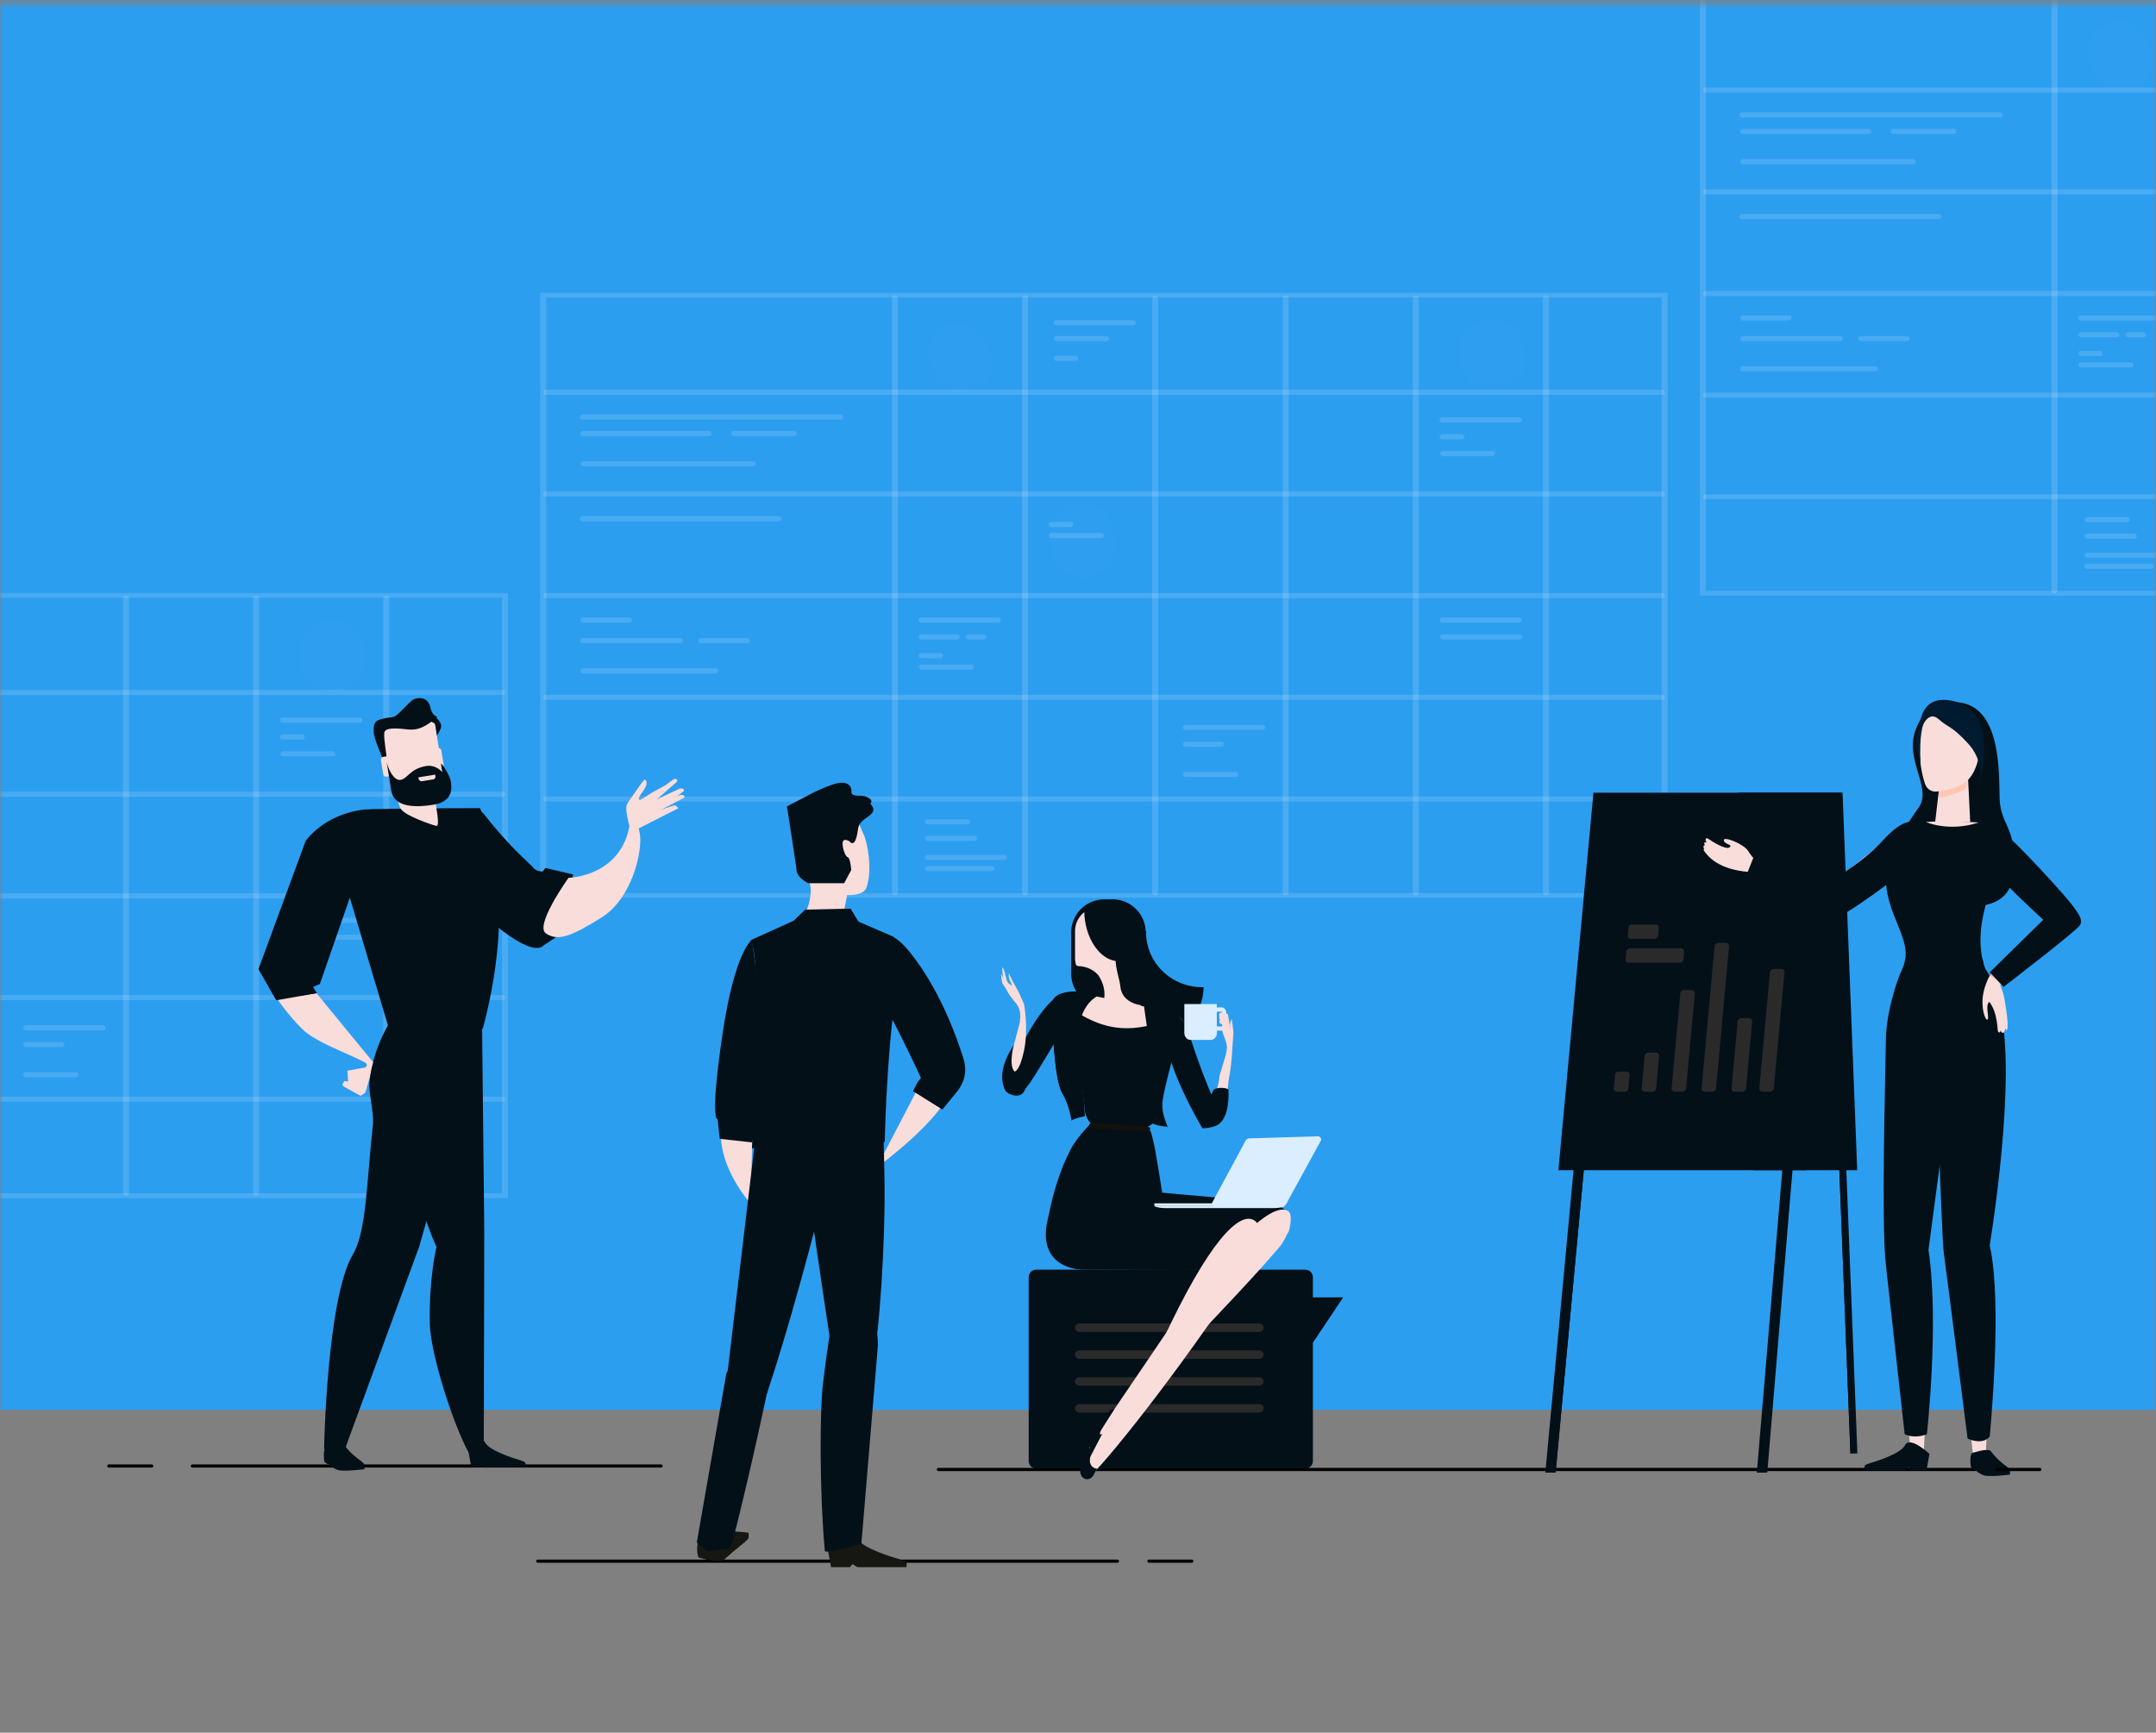 <svg width="362" height="291" fill="none" xmlns="http://www.w3.org/2000/svg">
  <rect width="100%" height="100%" fill="#808080" stroke="none"/>
  <mask id="a" maskUnits="userSpaceOnUse" x="0" y="0" width="362" height="291">
    <path fill="#EAF6FF" d="M0 .523h362v289.91H0z"/>
  </mask>
  <g mask="url(#a)">
    <path d="M-6.232-7h382.72v243.774H-6.232V-7z" fill="#2C9EF0"/>
    <path d="M280.01 150.776H90.704V49.177H280.01v101.599zm-188.293-.8h187.28V49.977H91.717v99.999z" fill="#fff" fill-opacity=".14"/>
    <path d="M150.768 149.897V50.11a.506.506 0 10-1.012 0v99.787a.507.507 0 001.012 0zm21.852 0V50.11a.506.506 0 00-1.013 0v99.787a.507.507 0 001.013 0zm21.851 0V50.11a.507.507 0 00-1.013 0v99.787a.507.507 0 001.013 0zm21.904 0V50.11a.506.506 0 00-1.013 0v99.787a.507.507 0 001.013 0zm21.851 0V50.11a.506.506 0 10-1.012 0v99.787a.507.507 0 001.012 0zm21.851 0V50.11a.506.506 0 00-1.013 0v99.787a.507.507 0 001.013 0z" fill="#fff" fill-opacity=".14"/>
    <path d="M279.103 65.452H91.664a.427.427 0 000 .854h187.439a.427.427 0 100-.854zm0 17.076H91.664a.427.427 0 100 .853h187.439a.427.427 0 100-.853zm0 17.075H91.664a.427.427 0 000 .854h187.439a.427.427 0 100-.854zm0 17.076H91.664a.427.427 0 100 .854h187.439a.427.427 0 000-.854zm0 17.075H91.664a.427.427 0 000 .854h187.439a.427.427 0 100-.854zm-111.494-30.042h-12.95a.427.427 0 000 .854h12.95a.427.427 0 100-.854zm-9.7 5.976h-3.25a.428.428 0 000 .854h3.25a.427.427 0 100-.854zm2.824-3.148h-6.021a.427.427 0 100 .854h6.021a.427.427 0 100-.854zm2.345 5.069h-8.366a.427.427 0 000 .854h8.366a.427.427 0 100-.854zm16.683-23.959h-3.25a.427.427 0 100 .854h3.25a.427.427 0 100-.854zm5.169 1.868h-8.366a.427.427 0 100 .854h8.366a.427.427 0 100-.854zm-19.773 17.022H162.6a.427.427 0 100 .854h2.557a.427.427 0 100-.854zm-24.036-36.926H97.793a.427.427 0 100 .854h43.328a.427.427 0 100-.854zm-22.065 2.775H97.899a.427.427 0 000 .854h21.157a.427.427 0 100-.854zm7.408 5.069H97.899a.427.427 0 100 .854h28.565a.427.427 0 100-.854zm6.876-5.069h-10.125a.427.427 0 100 .854h10.125a.427.427 0 100-.854zm-19.081 34.791h-16.36a.427.427 0 000 .854h16.36a.427.427 0 100-.854zm5.863 5.07H97.899a.427.427 0 100 .854h22.223a.427.427 0 000-.854zm5.383-5.07h-7.78a.427.427 0 000 .854h7.78a.427.427 0 100-.854zm-19.826-3.468h-7.78a.427.427 0 100 .854h7.78a.427.427 0 000-.854zm25.103-17.022H97.793a.427.427 0 100 .854h32.989a.427.427 0 100-.854zm124.339-16.595h-12.95a.427.427 0 100 .853h12.95a.427.427 0 100-.853zm-9.7 2.828h-3.25a.427.427 0 100 .853h3.25a.427.427 0 100-.853zm5.169 2.827h-8.366a.427.427 0 100 .855h8.366a.427.427 0 100-.854zm-38.586 45.998h-12.95a.427.427 0 100 .854h12.95a.427.427 0 000-.854zm-6.929 2.828h-6.021a.427.427 0 100 .854h6.021a.427.427 0 100-.854zm2.345 5.07h-8.366a.427.427 0 100 .853h8.366a.427.427 0 100-.853zm-17.107-75.88h-12.95a.427.427 0 000 .854h12.95a.427.427 0 100-.854zm-9.7 5.976h-3.25a.427.427 0 000 .854h3.25a.427.427 0 100-.854zm5.169-3.308h-8.366a.427.427 0 100 .854h8.366a.427.427 0 100-.854zm69.339 47.278h-12.95a.427.427 0 100 .854h12.95a.427.427 0 100-.854zm.053 2.828h-12.95a.427.427 0 100 .854h12.95a.427.427 0 000-.854zm-92.735 31.056h-6.714a.427.427 0 100 .854h6.714a.427.427 0 100-.854zm6.235 5.977h-12.949a.427.427 0 100 .854h12.949a.427.427 0 000-.854zm-5.063-3.202h-7.886a.427.427 0 100 .854h7.886a.427.427 0 100-.854zm2.932 5.069h-10.818a.427.427 0 000 .854h10.818a.427.427 0 000-.854z" fill="#fff" fill-opacity=".14"/>
    <path opacity=".1" d="M159.478 54.57a4.92 4.92 0 015.713 2.37l.867 1.596a5.017 5.017 0 11-9.046 4.31l-.693-1.678a4.92 4.92 0 013.159-6.599zm22.155 29.867a5.213 5.213 0 015.017 4.124l.432 2.019c.737 3.448-2.037 6.641-5.555 6.393a5.298 5.298 0 01-4.882-4.604l-.266-2.047a5.215 5.215 0 015.254-5.885zm68.068-30.776a5.367 5.367 0 015.988 4.117l.282 1.233a5.43 5.43 0 11-10.679 1.898l-.16-1.254a5.367 5.367 0 014.569-5.994z" fill="#fff" fill-opacity=".14"/>
    <path d="M474.722 100.03H285.416V-1.57h189.306v101.6zm-188.293-.8h187.28v-100h-187.28v100z" fill="#fff" fill-opacity=".14"/>
    <path d="M345.479 99.15V-.636a.506.506 0 10-1.012 0V99.15a.506.506 0 101.012 0z" fill="#fff" fill-opacity=".14"/>
    <path d="M473.814 14.706H286.375a.427.427 0 100 .854h187.439a.427.427 0 100-.854zm0 17.075H286.375a.427.427 0 100 .854h187.439a.427.427 0 100-.854zm0 17.076H286.375a.427.427 0 100 .854h187.439a.427.427 0 100-.854zm0 17.076H286.375a.427.427 0 100 .853h187.439a.427.427 0 100-.853zm0 17.075H286.375a.427.427 0 100 .854h187.439a.427.427 0 100-.854zM362.321 52.966h-12.95a.427.427 0 100 .853h12.95a.427.427 0 100-.853zm-9.7 5.976h-3.25a.427.427 0 100 .854h3.25a.427.427 0 100-.854zm2.824-3.148h-6.021a.427.427 0 100 .854h6.021a.427.427 0 100-.854zm2.345 5.069h-8.366a.427.427 0 100 .854h8.366a.427.427 0 100-.854zm2.078-5.069h-2.557a.427.427 0 100 .854h2.557a.427.427 0 100-.854zm-24.036-36.926h-43.328a.427.427 0 100 .854h43.328a.427.427 0 100-.854zm-22.064 2.775H292.61a.427.427 0 000 .854h21.158a.427.427 0 100-.854zm7.408 5.069H292.61a.427.427 0 000 .854h28.566a.427.427 0 100-.854zm6.875-5.069h-10.125a.427.427 0 100 .854h10.125a.427.427 0 100-.854zm-19.08 34.791H292.61a.427.427 0 000 .854h16.361a.427.427 0 100-.854zm5.863 5.069H292.61a.427.427 0 000 .854h22.224a.427.427 0 000-.854zm5.382-5.069h-7.78a.427.427 0 100 .854h7.78a.427.427 0 100-.854zm-19.825-3.468h-7.781a.427.427 0 000 .853h7.781a.427.427 0 000-.853zm25.102-17.022h-32.989a.427.427 0 100 .853h32.989a.427.427 0 100-.853zM357.15 86.85h-6.714a.427.427 0 100 .854h6.714a.427.427 0 100-.854zm6.235 5.976h-12.949a.427.427 0 100 .854h12.949a.427.427 0 100-.854zm-5.063-3.201h-7.886a.427.427 0 100 .853h7.886a.427.427 0 100-.853zm2.932 5.069h-10.818a.427.427 0 100 .854h10.818a.427.427 0 000-.854z" fill="#fff" fill-opacity=".14"/>
    <path opacity=".1" d="M354.19 3.823a4.92 4.92 0 015.713 2.371l.867 1.595a5.017 5.017 0 11-9.046 4.31l-.693-1.677a4.92 4.92 0 013.159-6.599z" fill="#fff" fill-opacity=".14"/>
    <path d="M85.299 201.203h-189.306v-101.6H85.299v101.6zm-188.293-.801h187.28v-99.998h-187.28v99.998z" fill="#fff" fill-opacity=".14"/>
    <path d="M21.664 200.323v-99.787a.506.506 0 00-1.013 0v99.787a.506.506 0 101.013 0zm21.852 0v-99.787a.506.506 0 00-1.013 0v99.787a.506.506 0 101.013 0zm21.85 0v-99.787a.506.506 0 00-1.013 0v99.787a.506.506 0 101.013 0z" fill="#fff" fill-opacity=".14"/>
    <path d="M84.392 115.878h-187.439a.427.427 0 100 .854h187.44a.427.427 0 100-.854zm0 17.076h-187.439a.427.427 0 100 .854h187.44a.427.427 0 100-.854zm0 17.075h-187.439a.427.427 0 100 .854h187.44a.427.427 0 100-.854zm0 17.076h-187.439a.427.427 0 100 .854h187.44a.427.427 0 100-.854zm0 17.075h-187.439a.427.427 0 000 .854h187.44a.427.427 0 100-.854zM60.41 120.521H47.46a.427.427 0 100 .853h12.95a.427.427 0 100-.853zm-9.7 2.828h-3.25a.427.427 0 100 .853h3.25a.427.427 0 100-.853zm5.17 2.828h-8.367a.427.427 0 100 .854h8.366a.428.428 0 000-.854zm-38.586 45.997H4.344a.427.427 0 100 .854h12.95a.427.427 0 100-.854zm-6.929 2.828H4.344a.427.427 0 100 .854h6.021a.427.427 0 100-.854zm2.345 5.07H4.344a.427.427 0 100 .853h8.366a.427.427 0 100-.853zm47.7-25.934H47.46a.427.427 0 100 .854h12.95a.427.427 0 100-.854zm.053 2.828h-12.95a.427.427 0 100 .854h12.95a.427.427 0 100-.854z" fill="#fff" fill-opacity=".14"/>
    <path opacity=".1" d="M54.99 104.087a5.368 5.368 0 015.988 4.117l.282 1.233a5.43 5.43 0 11-10.679 1.898l-.16-1.254a5.367 5.367 0 014.569-5.994z" fill="#fff" fill-opacity=".14"/>
    <path d="M90.3 262.186h97.317m-155.31-15.98h78.69m81.909 15.98h7.198m-181.829-15.98h7.198m132.078.582h174.085" stroke="#000" stroke-width=".532" stroke-linecap="round"/>
    <path d="M306.799 144.398l1.054-2.927 4.01 102.627h-1.171l-3.893-99.7z" fill="#041018"/>
    <path d="M311.189 244.099h-.498l-3.893-99.7.439-1.201 3.952 100.901z" fill="#041018"/>
    <path d="M292.176 133.395h16.943l2.438 62.871h-16.914l-2.467-62.871z" fill="#041018" stroke="#041018" stroke-width=".532"/>
    <path d="M266.93 185.76l-1.551-1.815-5.913 63.373h1.727l5.737-61.558z" fill="#041018"/>
    <path d="M260.49 247.318h.703l5.737-61.558-.644-.761-5.796 62.319zm41.376-61.558l-1.551-1.815-5.338 63.373h1.756l5.133-61.558z" fill="#041018"/>
    <path d="M303.286 196.532h-41.625l5.884-63.403h41.624l-5.883 63.403z" fill="#041018"/>
    <rect width="5.09" height="2.436" rx=".532" transform="matrix(1 0 -.091 .996 273.48 155.251)" fill="#2A2A2A"/>
    <rect width="9.701" height="2.436" rx=".532" transform="matrix(1 0 -.091 .996 273.115 159.262)" fill="#2A2A2A"/>
    <rect width="12.392" height="2.434" rx=".532" transform="matrix(.091 -.996 -1 0 293.113 183.342)" fill="#2A2A2A"/>
    <rect width="17.131" height="2.434" rx=".532" transform="matrix(.091 -.996 -1 0 283.054 183.342)" fill="#2A2A2A"/>
    <rect width="25.068" height="2.434" rx=".532" transform="matrix(.091 -.996 -1 0 288.083 183.342)" fill="#2A2A2A"/>
    <rect width="20.685" height="2.434" rx=".532" transform="matrix(.091 -.996 -1 0 297.782 183.342)" fill="#2A2A2A"/>
    <rect width="6.587" height="2.434" rx=".532" transform="matrix(.091 -.996 -1 0 278.023 183.342)" fill="#2A2A2A"/>
    <rect width="3.388" height="2.434" rx=".532" transform="matrix(.091 -.996 -1 0 273.354 183.342)" fill="#2A2A2A"/>
    <path d="M61.117 245.836c.199.256.057.909.057.909s-3.323.426-4.403.142c-.284-.056-.738-.341-1.193-.596-.085-.057-.199-.313-.284-.37-.142-.085-.199.057-.312-.028-.284-.199-.511-.369-.511-.369-.285-1.676.113-2.358.113-2.358s2.84-1.051 3.352-.313c1.25 1.705 2.783 2.443 3.181 2.983zm17.526-2.159l.483 2.699h1.306s.142-.398.37-.398c.198 0 .425.398.681.398h6.704s.113-.568-.029-.767c-.085-.114-.511-.284-.795-.369-1.364-.398-5.255-1.648-5.937-3.012-.823-1.648-2.783 1.449-2.783 1.449z" fill="#041018"/>
    <path d="M60.55 184.045l-2.784-1.534-.313-.341.37-.625.624.085-.113-1.818 2.897-.511 1.505-.682-1.391 4.886" fill="#F8DDDB"/>
    <path d="M73.389 139.982s-3.096 3.437 6.476 12.472c9.573 9.034 11.305 6.392 11.305 6.392l2.898-1.932 2.158-10.057-4.63-1.08-.51.597s-.995.085-1.506-.597c-.512-.71-3.665-3.096-8.238-8.949-2.073-2.727-7.357 2.5-7.953 3.154z" fill="#041018"/>
    <path d="M95.459 147.425s9.658-.17 10.425-10.227c.227-2.983.994-.086 1.533 2.755.54 2.841-1.249 10.91-6.391 14.12-5.17 3.239-7.356 4.034-9.345 2.699-2.017-1.279 3.778-9.347 3.778-9.347z" fill="#F8DDDB"/>
    <path d="M81.228 243.677s-1.505 2.159-2.613.142c-2.528-4.687-6.306-16.25-6.448-21.534-.17-7.557 1.108-12.813 1.108-12.813l8.038-2.614-.085 36.819z" fill="#041018"/>
    <path d="M80.944 172.255l.369 34.603-7.329 4.034s-4.402-8.267-4.942-18.807c-.227-4.489-.34-14.517 2.159-17.926 3.408-4.603 9.743-1.904 9.743-1.904z" fill="#041018"/>
    <path d="M78.274 172.255l-1.193 11.989-3.238 12.983-3.465 12.16-12.356 33.693-3.608.285s.454-25.313 4.829-32.672c2.33-3.892 2.33-12.557 3.38-21.903.199-1.677-.767-5.483-.596-7.018.596-6.051 3.72-10.568 3.72-10.568l12.527 1.051z" fill="#041018"/>
    <path d="M81.057 172.795l-15.85-.341-6.76-22.671s-4.403-13.693 4.034-13.892c8.407-.171 18.094-.171 18.094-.171s6.959 12.785.482 37.075z" fill="#041018"/>
    <path d="M52.624 166.175l10.027 12.217s-.37 1.789-1.165.823c-.085-.113.398-.483-.227-.795-2.471-1.335-8.266-3.409-10.396-5.483-2.812-2.727-4.829-5.938-4.829-5.938l6.59-.824z" fill="#F8DDDB"/>
    <path d="M72.45 138.902s7.385 12.728 5.284 26.79c-.17 1.108-1.478 1.904-1.478 1.904l-1.817-1.591s.142-15.909-1.989-27.103zm-.255-.341l-.397 2.813-4.83-4.546v-.71l5.227 2.443zm1.506-1.818l.852 3.665-2.13-1.847 1.278-1.818zm14.287 12.415l1.25-2.273.568-.88c.511.454 1.278.369 1.278.369l-1.25 1.506-1.136 2.045-.653 3.125-.057-3.892zm-28.774.227l-5.51 15.881-1.194.483.654 1.051-6.789 1.194-2.982-5.228 7.925-21.534s3.067-4.517 9.913-5.284c4.97-.54-1.62 12.102-2.017 13.437z" fill="#041018"/>
    <path d="M45.977 164.272s4.63.881 7.073 1.25l-.51.199.652 1.051-2.357.398-3.437.085-.54-1.278.994-.256-1.874-1.449z" fill="#041018"/>
    <path d="M66.372 132.709c.17.881.511 2.216.852 3.011.54 1.222 5.312 2.813 6.022 2.983.739.171-.17-3.693-.17-4.574 0-.681-.426-.454.085-1.42h-6.789z" fill="#F8DDDB"/>
    <path d="M74.495 130.749a1.421 1.421 0 01-1.136 1.591l-6.136.994c-.738.114-1.449-.398-1.59-1.136l-1.45-9.091a1.42 1.42 0 011.137-1.591l6.135-.995a1.404 1.404 0 011.591 1.137l1.449 9.091z" fill="#F8DDDB"/>
    <path d="M73.36 123.533s.68-1.023.738-1.563c.028-.284-.398-1.278-1.136-1.562-.739-.284-1.193.539-1.193.539s1.193.427 1.278.654c.085.227.312 1.932.312 1.932z" fill="#041018"/>
    <path d="M64.212 127.283s-1.477-3.353-1.477-4.404c0-1.051 0-1.79 1.25-2.102 1.847-.483 1.932-.085 2.755-.796.824-.71 2.244-2.358 2.784-2.556.91-.37 2.415-.313 2.755 1.448.256 1.307 1.108 1.478 1.108 1.535-.057.17-.37.369-.909.767-1.562 1.136-2.556 1.448-3.92 1.335-1.363-.142-3.92-.483-4.033.54-.142 1.022.454 3.949.37 4.204-.114.228-.427.171-.683.029z" fill="#041018"/>
    <path d="M66.598 129.698a.501.501 0 01-.37.539l-1.334.199a.5.5 0 01-.54-.369l-.398-2.415a.502.502 0 01.37-.54l1.335-.199a.502.502 0 01.54.37l.397 2.415zm7.896-1.279a.502.502 0 01-.369.54l-1.335.199a.502.502 0 01-.54-.37l-.397-2.414a.502.502 0 01.369-.54l1.335-.199a.502.502 0 01.54.369l.397 2.415z" fill="#F8DDDB"/>
    <path d="M64.922 127.993s.568 3.579.767 4.773c.17 1.079.994 3.38 7.073 2.386 3.607-.568 3.039-3.21 2.897-4.091-.114-.653-1.165-2.528-1.62-2.841-.028 0 .228 1.477.228 1.477s-.994-1.306-2.698-1.051c-2.756.455-3.125 2.159-4.346 2.33-.91.142-1.875-1.279-2.301-2.983z" fill="#041018"/>
    <path d="M70.83 131.203l1.903-.312a.442.442 0 00.37-.54l-.03-.256-2.811.455.028.255a.515.515 0 00.54.398zm34.91 7.699s-.909-3.096-.455-3.864c.483-.767 2.386-3.466 2.386-3.466l.54-.653s.994.256-.312 2.046c-1.307 1.789-.228 1.306-.228 1.306l1.762-1.136 2.244-1.222.937-.681s.511-.427.71-.427c.568.029.341.483.341.483l-3.409 2.983 3.835-1.818s.54-.142.682.114c.142.227 0 .312 0 .312l-3.892 3.154 2.074-.71s.511-.142.681.113c.199.256.256.313.256.313l-7.669 3.892-.483-.739z" fill="#F8DDDB"/>
    <path d="M110.796 134.897l2.784-1.108s.596-.313.965-.284c.426.028.398.426.398.426l-4.033 2.13-.114-1.164z" fill="#F8DDDB"/>
    <path d="M219.162 213.231c.71 0 1.278.568 1.278 1.279v3.38h5.084l-5.084 7.614v19.858c0 .711-.568 1.279-1.278 1.279h-45.164c-.71 0-1.278-.568-1.278-1.279V214.51c0-.711.568-1.279 1.278-1.279h45.164z" fill="#041018"/>
    <path d="M211.436 222.265h-30.223a.71.71 0 000 1.421h30.223a.71.71 0 000-1.421zm.001 4.517h-30.223a.71.71 0 000 1.421h30.223a.71.71 0 000-1.421zm0 4.518h-30.223a.71.71 0 000 1.42h30.223a.71.71 0 000-1.42zm0 4.517h-30.223a.71.71 0 000 1.42h30.223a.71.71 0 000-1.42z" fill="#2A2A2A"/>
    <path d="M179.85 163.514a5.576 5.576 0 005.567 5.568l1.392-2.642c3.068 0 5.567-4.63 5.567-7.727v-2.102a5.577 5.577 0 00-5.567-5.569h-1.392a5.577 5.577 0 00-5.567 5.569v6.903z" fill="#041018"/>
    <path d="M191.268 156.469a8.013 8.013 0 011.165-.086c0 .483 0 .966.085 1.449.682 4.716 4.829 8.069 9.573 7.955-.086 4.517-3.466 8.438-8.153 9.119-5.198.739-9.998-2.784-10.708-7.869-.767-5.085 2.84-9.801 8.038-10.568z" fill="#041018"/>
    <path d="M182.065 153.201c0 .512.057 1.052.142 1.563.568 3.58 2.727 6.307 5.113 6.619.085 1.62.653 3.04.795 4.319.313 2.812 3.409 3.096 3.409 3.096.398 2.5-9.43 5.966-9.232 5.569.199-.398 2.301-3.353 2.983-6.052.483-1.875-.142-3.437-.852-4.517-1.335-1.562-3.267-1.534-3.267-1.534-.199 0-.341-.085-.483-.199a4.005 4.005 0 01-.17-1.165v-4.574c.028-1.278.625-2.414 1.562-3.125z" fill="#F8DDDB"/>
    <path d="M176.015 204.424c0-.028-.028-.057-.028-.085l.057-.057c.766-3.949 1.931-7.784 3.721-11.25 1.278-2.443 3.834-4.773 4.942-5.938 2.897 1.591 5.766.852 8.493 2.898.341 1.108.625 2.329.852 3.665.398 2.358.767 4.574 1.08 6.648 4.204.397 14.6 1.193 18.52 1.96 2.329.54 2.442 1.449 2.812 1.733-.199 3.778-3.267 5.909-5.142 8.949-.34.54-25.337.284-29.484.284-2.187 0-7.811-1.278-5.823-8.807z" fill="#041018"/>
    <path d="M214.872 209.367c.681-.795 1.051-1.789 1.562-2.67.398-1.705.398-2.841-.085-3.239-1.847-1.505-8.124 1.648-23.889 25.313-3.437 5.142-11.049 16.023-9.288 14.234 26.132-27.047 28.263-29.66 31.7-33.638z" fill="#F8DDDB"/>
    <path d="M183.173 241.811l2.784-4.489c.284-.454.71-.653 1.136-.653l-2.159 3.438c-.426.653-.312 1.562.227 2.017a.98.98 0 00.597.227l-.654 1.023c-.426.653-1.193.852-1.732.397-.512-.397-.625-1.278-.199-1.96z" fill="#041018"/>
    <path d="M193.114 183.088l5.113-7.897c1.506-2.358.625-4.716-1.988-5.285l-14.799-3.125c-1.648-.199-4.261 2.159-3.693 4.944l3.125 9.119 12.242 2.244z" fill="#F8DDDB"/>
    <path d="M195.331 171.071c-.398 7.046 6.561 18.41 6.561 18.41s2.642.028 2.898-1.165c.312-1.534-1.989-4.773-4.914-14.035-1.818-5.767-4.46-4.375-4.545-3.21zm-17.498-4.034c-5.227 3.778-8.834 14.574-8.834 14.574s1.165 2.585 2.216 2.074c1.306-.654 2.925-3.75 7.442-11.165 2.812-4.574.056-6.108-.824-5.483zm4.318 19.461c.029 1.051 1.108 2.755 1.932 2.755l7.783.256c.795-.028 2.727-1.307 2.727-2.386l-.086-3.552c-.028-1.051-.681-1.903-1.477-1.875l-10.083-2.414c-.796.028-1.449.88-1.421 1.931l.625 5.285z" fill="#041018"/>
    <path d="M193.087 189.85c0 .113-.568.17-1.25.142l-7.726-.483c-.682-.028-1.221-.171-1.221-.284l.028-.426c0-.114.568-.171 1.25-.142l7.726.483c.682.028 1.221.17 1.221.284l-.028.426z" fill="#15100C"/>
    <path d="M179.424 170.815c.142-.511.313-.994.54-1.392 7.186 5.086 12.271 2.927 15.935 2.074l.085.682c.142 2.529-.056 5.057.057 7.585.085 2.018-2.727 3.779-4.09 3.836-5.085.227-6.221-.085-11.106-1.392-1.307-.341-3.75-2.472-3.239-4.347.597-2.358 1.222-4.688 1.818-7.046z" fill="#041018"/>
    <path d="M192.064 168.855s5.312-.17 6.221 2.387c.937 2.528-1.335 6.25-1.335 6.25s-1.335 4.716-1.733 7.273c-.369 2.557 1.25 4.971.738 4.488-.113-.113-1.306.029-3.209-.88-1.904-.909-.853-4.375-.654-5.512.199-1.136 1.136-6.648.909-7.557-.17-.937-.937-6.449-.937-6.449zm-15.395 1.591s-.398-2.131.454-2.955c1.279-1.25 4.403-1.079 5.397-.767.994.285 1.676.625 1.676.625s-3.522 1.421-3.38 8.694c.028 1.25.341 3.778.767 5.71s.568 5.711.568 5.711-2.102.426-2.187.738c-.085.313-.227-2.244-1.648-4.687-1.42-2.444-1.647-13.069-1.647-13.069z" fill="#041018"/>
    <path d="M181.298 166.526c-1.96 1.619-3.153 3.011-2.84 11.477.057 1.364-.029 3.892.255 6.222-.113-.227-.255-.483-.397-.739-1.42-2.443-1.648-13.04-1.648-13.04s-.255-1.903.625-2.756c.938-.88 2.67-1.25 4.005-1.164z" fill="#041018"/>
    <path d="M210.499 211.1c.54-.852.71-1.903 1.051-2.812.085-1.705-.227-2.699-.682-3.125-2.13-1.932-6.789 1.647-14.316 17.159-3.806 7.813-6.675 14.603-11.816 18.779-.739.625-1.136 1.222-1.364 1.932-.738 2.216-.426 4.943-.312 4.858 3.579-3.296 17.384-20.881 27.439-36.791z" fill="#F8DDDB"/>
    <path d="M181.554 246.271l2.414-4.687c.228-.455.654-.71 1.08-.739l-1.875 3.608c-.369.71-.199 1.591.398 1.989a.842.842 0 00.625.17l-.568 1.08c-.37.71-1.137.937-1.705.54-.539-.37-.71-1.25-.369-1.961zm-12.755-63.126c-1.874-3.665 1.875-8.239 1.875-8.239s1.278.114 1.761.796c.625.852.455 2.642-.199 6.761-.426 2.557-3.124 1.307-3.437.682z" fill="#041018"/>
    <path d="M170.334 179.963s.852.057 1.59-3.466c.767-3.522.057-7.642.057-7.642l-1.818 6.904s-.824 3.096.171 4.204z" fill="#F8DDDB"/>
    <path d="M171.982 168.855c-.029-.341-.313-.738-.483-1.193-.284-.767-.881-1.847-1.279-2.529-.454-.795-.823-1.704-.823-1.676-.171.938.341 1.421.454 1.847.085.426.114.256-.511-.171-.341-.255-.483-1.278-.682-1.931-.142-.569-.369-.767-.369-.767s-.029.909.142 1.789c.227 1.08.653 2.216.795 2.444.256.426.824 1.221 1.449 1.931.199.228.852 1.364.568 2.728-.142.738.852-.995.739-2.472z" fill="#F8DDDB"/>
    <path d="M169.368 166.696s-1.022-1.364-1.108-1.676c-.056-.227-.198-1.392-.198-1.392s.426.454.482.937c.086.426.824 2.131.824 2.131z" fill="#F8DDDB"/>
    <path d="M215.669 202.094h-21.844v.455h21.844v-.455z" fill="#DAEEFF"/>
    <path d="M203.482 202.066c0 .341.256.625.54.625h11.192c.312 0 .71-.227 1.079-1.108l5.539-10.114c0-.426-.341-.71-.653-.625l-11.504.341c-.313.057-.568.313-.739.767l-5.454 10.114z" fill="#DAEEFF"/>
    <path d="M204.818 202.549h-11.049c.397.199 1.051.341 1.789.341h18.406c.739 0 1.392-.142 1.79-.341h-10.936zm.312-33.353h-.824v-.568h-5.453v4.829c0 .654.454 1.194 1.051 1.194h3.38c.568 0 1.051-.54 1.051-1.194v-.369h.823c.398 0 .739-.369.739-.852v-2.216c-.028-.455-.369-.824-.767-.824zm.114 3.04c0 .085-.057.142-.114.142h-.824v-2.472h.824c.057 0 .114.057.114.142v2.188z" fill="#DAEEFF"/>
    <path d="M204.819 180.503c.483-1.846 1.307-3.75 1.165-4.858-.228-1.562-1.023-2.273-.739-3.352.029-.114.029-.227.057-.369.028-.313.142-.682.142-.796 0-.142-.057-.568.028-.426.796 1.449 1.534 3.153 1.534 3.551 0 .824-.255 5.341-.71 7.017-.483 1.875-2.13 1.733-1.477-.767z" fill="#F8DDDB"/>
    <path d="M206.296 175.333s.369.17.511-.114c.227-.455.284-1.477.284-1.818 0-.398-.284-2.301-.284-2.301s-.369.625-.255 1.392c.142 1.079-.256 2.841-.256 2.841z" fill="#F8DDDB"/>
    <path d="M206.04 184.253a21.428 21.428 0 01-1.847-.852c1.307-4.83 2.642-8.864 2.642-8.864l-.795 9.716zm.597-11.278l-.483-2.699-1.051-.256-.369.17-.057.285s.142.17.113.17c-.142 0-.113.455.029.455 0 0-.114.539-.085.625.085.227.511.17.681.653.171.483-.085 1.023.171 1.051.284.057 1.051-.454 1.051-.454z" fill="#F8DDDB"/>
    <path d="M206.266 183.032c-.057-.398-2.329-.54-2.585.17l-.256.511s-2.073 4.603.398 5.427c0 .028 2.67-.171 2.443-6.108z" fill="#041018"/>
    <path d="M125.598 258.45c.227-.284.057-1.051.057-1.051s-4.204-.483-5.568-.142c-.341.085-.937.398-1.505.71-.086.057-.256.37-.341.426-.171.114-.256-.056-.398.029-.369.227-.653.426-.653.454-.369 1.932.113 2.699.113 2.699s3.466 1.08 4.261.37c2.017-1.847 3.522-2.87 4.034-3.495zm13.35 1.591l.597 3.154h3.209s.171-.455.455-.455c.227 0 .511.455.824.455h8.152s.142-.654-.028-.881c-.086-.114-.625-.313-.995-.426-1.647-.455-6.391-1.904-7.215-3.495-.994-1.96-4.999 1.648-4.999 1.648z" fill="#161711"/>
    <path d="M141.476 154.13l.767-3.807s2.698.199 3.238-1.25c1.051-2.926.17-7.586-.455-8.892-1.818-3.722-2.585-10.256-11.106-5.057-3.238 1.96 1.761 11.534 2.13 13.608.37 2.074-.738 4.46-.738 4.46l1.988 1.506 4.176-.568zm-15.14 36.023l-.284 12.018s-4.516-5.001-4.97-10.654c-.427-5.682 4.97-1.79 5.254-1.364z" fill="#F8DDDB"/>
    <path d="M131.421 214.898s1.25.54-2.415 17.983c-2.641 12.557-4.914 21.762-5.965 25.91-.397 1.619-.88 1.335-.88 1.335l-3.494.398-1.676-1.449 4.971-28.467 9.459-15.71z" fill="#041018"/>
    <path d="M154.344 182.341l-7.158 13.75s13.691-9.915 12.839-15.341c-.881-5.455-5.681 1.591-5.681 1.591z" fill="#F8DDDB"/>
    <path d="M126.251 157.851s-2.898 1.79-5 16.222c-2.102 14.432-.767 13.893-.767 13.893l.37 3.295 5.425.597 2.926-12.472-2.954-21.535z" fill="#041018"/>
    <path d="M139.602 195.352s-8.011 33.24-14.317 48.126c-3.692 8.722-3.721-8.011-3.721-8.011l5.738-48.268 16.759-.824c-.028.028-1.931.596-4.459 8.977z" fill="#041018"/>
    <path d="M133.778 186.488s6.051 43.013 6.704 44.973c2.159 6.563 5.482-2.046 6.249-4.233.767-2.188 2.017-18.381 1.761-30.228l-.256-11.818-14.458 1.306z" fill="#041018"/>
    <path d="M139.857 220.694s-.909 5.142-1.676 11.676c-.568 4.801-.568 18.552.313 28.097.057.597 6.135-1.193 6.135-1.193s2.216-26.733 2.727-32.728c.483-5.937-3.692-10.142-7.499-5.852zM126.08 157.88l7.158-3.239 1.96-1.875 7.613-.17 1.335 2.187 5.908 2.557s1.448 2.301.199 10.796c-1.392 9.403-1.705 23.637-1.705 23.637l-22.297 1.079c-.029-.028 1.903-30.398-.171-34.972z" fill="#041018"/>
    <path d="M148.151 157.34s1.335-1.477 4.573 2.529c5.511 6.846 8.181 15.369 8.749 16.989.568 1.647 1.307 3.977-.966 6.704a224.277 224.277 0 00-2.272 2.784l-4.943-3.096.767-1.477.568-.739s-2.67-5.853-5.51-11.165c-2.869-5.228-.966-12.529-.966-12.529zm-5.539-16.051s-.966-.597-1.108.142c-.142.738.37 2.358.824 2.528.455.142.597 2.159.597 2.159l-1.193 2.216h-5.994s-1.846-.824-1.988-2.159c-.142-1.335-1.619-10.739-1.619-10.739l4.232-2.216s2.216-1.108 3.778-1.562c2.386-.682 2.897.596 2.812 1.25-.085.653.653.738 1.619.738s2.159.739 1.619 1.194c-.227.17.739.767.37 1.477-.54 1.023-2.358 1.335-2.5 2.983-.114.71-.426 3.153-1.449 1.989zm183.92-23.221s-2.894-.559-4.859 4.432c-1.965 4.99 2.68 9.755.576 12.961-2.109 3.206-6.109 8.052-3.786 11.92 2.322 3.862 18.247 8.593 19.434.103 1.182-8.495-2.046-8.506-2.155-13.548-.11-5.048.19-17.445-9.21-15.868z" fill="#041018"/>
    <path d="M326.324 172.895l-3.049 37.037v-.333s.553 6.935.588 8.886c.115 6.521-.836 24.997-.836 24.997l-2.202.144-3.798-33.676-.006-.046.006-.294.502-37.233 8.795.518zm9.417.892l-2.058 36.439v-.334s.553 6.936.588 8.887c.115 6.521-.836 24.996-.836 24.996l-2.201.144-3.799-33.676-.005-.046.005-.293.502-37.233 7.804 1.116z" fill="#F8DDDB"/>
    <path d="M319.148 163.289s-2.455 5.86-2.507 11.466c-.052 5.605-.807 30.32 0 37.629.807 7.31 3.158 28.479 3.158 28.479s1.539.858 3.735 0c0 0 2.092-18.803.265-30.948l5.078-38.257.668-7.885-10.397-.484z" fill="#041018"/>
    <path d="M324.871 170.668s1.066 36.686 1.504 39.794c.438 3.108 3.989 31.143 3.989 31.143s2.49 1.209 3.717-.357c0 0 2.213-22.412 0-32.081 0 0 4.738-28.571 1.66-40.024-3.078-11.46-8.611-13.048-8.611-13.048l-2.259 14.573z" fill="#041018"/>
    <path d="M336.64 140.261l11.619 12.72.127.138c.76.829.697 2.118-.133 2.878-.046.04-.092.081-.138.115l-12.57 9.566-1.516-1.744 11.244-11.091-.144 3.125-12.19-12.178 3.701-3.529zm-15.458 3.661l-12.939 9.519-.15.116a1.943 1.943 0 01-2.144.109l-13.204-7.747 1.038-2.061 14.103 5.946-2.3.224 12.461-10.147 3.135 4.041z" fill="#FFB7B7"/>
    <path d="M330.854 139.035l-5.983-.529 1.014-8.685 4.542.529.427 8.685z" fill="#F8DDDB"/>
    <path d="M325.464 133.936c.813-.069 1.954-.305 3.493-.904a4.31 4.31 0 001.175-.69l.231-1.969-4.415-.575-.484 4.138z" fill="#FFC6B2"/>
    <path d="M322.3 123.041s-.392 4.725.917 8.604c.276.812 1.02 1.336 1.838 1.301.824-.034 2.052-.247 3.804-.921 3.873-1.49 3.844-7.712 3.337-9.468-.513-1.749-6.98-4.247-6.98-4.247s-2.242 2.561-2.916 4.731z" fill="#F8DDDB"/>
    <path d="M319.454 162.564c-.104.23-1.274 3.534-1.372 3.782 3.389.719 12.034 1.784 17.659.195-.063-.132-2.38-3.787-2.397-3.833-3.003-7.983 3.296-17.969 3.06-19.954-.265-2.245-.351-4.329-2.939-4.565-2.058-.19-11.447-.155-12.328-.092-3.493.231-4.052 2.89-4.456 8.334-.541 7.229 4.957 11.373 2.773 16.133z" fill="#041018"/>
    <path d="M319.937 161.004s5.781 1.566 12.928 0l.161.685s-5.642 2.021-13.227-.086l.138-.599z" fill="#041018"/>
    <path d="M336.174 166.351c-.703-1.795-.432-1.548-.432-1.548l-1.66-.938s-1.182 1.991-1.216 4.282c-.047 2.728 1.181 4.196.899 2.176-.289-2.021.271-2.038.271-2.038 1.487 2.009 1.279 4.772 1.458 4.979.242.282.363.092.432-.231.052.265.173.461.421.415.167-.029.288-.322.363-.766.132.34.299.582.369-.149.115-1.272-.502-4.61-.502-4.61-.109-.611-.242-1.163-.403-1.572z" fill="#F8DDDB"/>
    <path d="M334.669 138.512s1.286.322 7.85 7.384c6.565 7.062 7.424 8.461 6.674 9.537-.755 1.076-12.789 10.314-12.789 10.314l-2.323-2.458 8.986-8.817s-7.775-7.102-8.092-8.231c-.311-1.128-2.381-6.895-.306-7.729z" fill="#041018"/>
    <path d="M294.889 144.618s-.605-.5-1.371-1.709c-.767-1.203-4.196-2.538-4.081-1.784.115.754 1.574.662.974 1.168-.588.507-2.922-.955-3.533-1.393-.611-.431-.605.386-.294.57 0 0-.709-.15-.323.466 0 0-.518.15-.086.61 0 0-.346.012.104.582.449.569 2.201 2.97 7.527 3.321 0 0 1.625-.144 1.083-1.831z" fill="#F8DDDB"/>
    <path d="M294.526 143.726l-1.262 3.16s11.705 7.77 13.965 7.62c2.259-.149 12.386-8.092 12.386-8.092l2.057-8.265s-1.723-1.238-5.556 3.027c-3.833 4.265-10.15 7.552-10.15 7.552l-11.44-5.002z" fill="#041018"/>
    <path d="M332.433 131.421s.841-3.563-2.069-6.648c-2.911-3.085-2.911-2.302-4.899-4.023-1.989-1.715-3.164 2.291-3.164 2.291s-.611-7.258 6.363-5.111c6.968 2.147 3.769 13.491 3.769 13.491z" fill="#001A2F"/>
    <path d="M322.974 121.504s-.812 1.778-.489 6.889l-.813-3.027s.052-3.453 1.302-3.862z" fill="#001A2F"/>
    <path d="M323.39 138.063s3.89 1.721 8.812.069c0-.006-6.248-.374-8.812-.069z" fill="#F8DDDB"/>
    <path d="M323.961 244.177l-.484 2.709h-2.623s-.142-.4-.371-.4c-.199 0-.427.4-.684.4H313.1s-.114-.571.028-.77c.086-.114.513-.285.799-.371 1.368-.399 5.245-1.653 5.929-3.022.827-1.653 4.105 1.454 4.105 1.454zm13.439 2.564c.171.256.057.912.057.912s-3.25.427-4.305.142c-.285-.057-.741-.342-1.168-.598-.086-.057-.2-.314-.257-.371-.142-.085-.199.057-.314-.028-.285-.2-.484-.371-.484-.371-.285-1.682.114-2.338.114-2.338s2.765-1.054 3.278-.313c1.198 1.682 2.652 2.423 3.079 2.965z" fill="#041018"/>
    <path d="M335.269 246.788h7.226" stroke="#000" stroke-width=".532" stroke-linecap="round"/>
  </g>
</svg>
